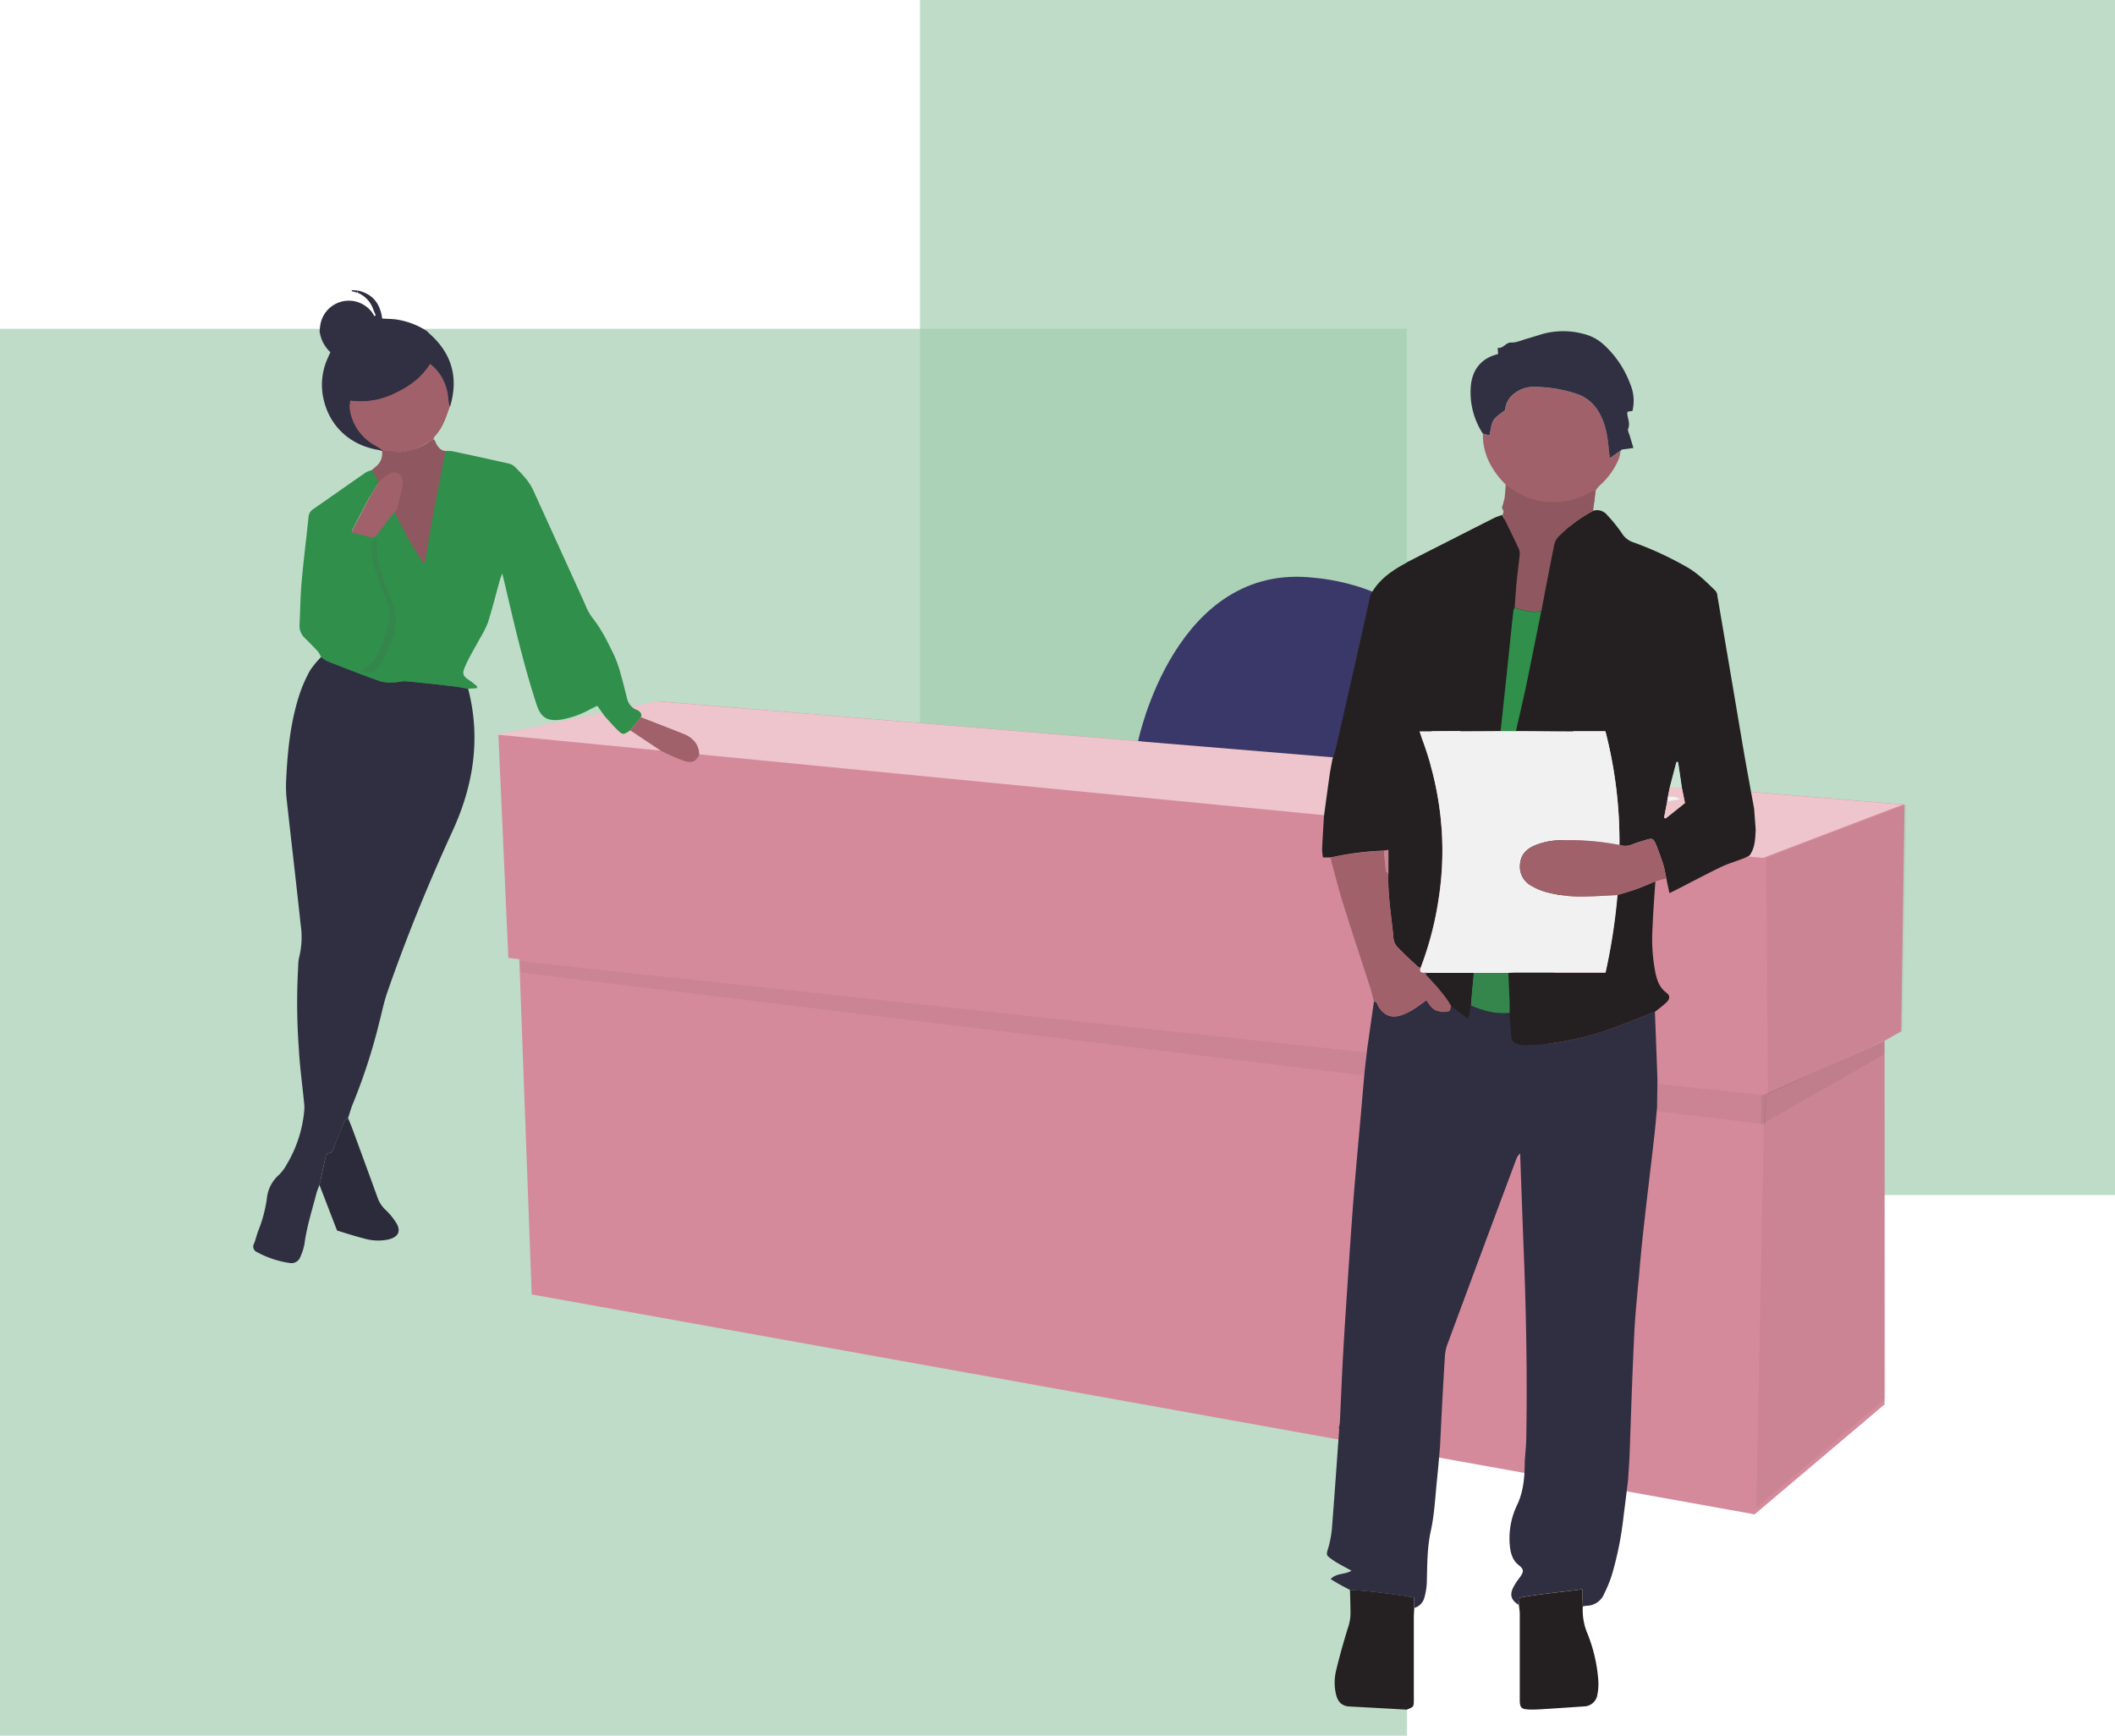 <?xml version="1.0" encoding="UTF-8"?> <svg xmlns="http://www.w3.org/2000/svg" viewBox="0 0 669 549"><defs><style>.cls-1{fill:#a3ceb0;opacity:0.7;}.cls-2{fill:#2f8f4b;}.cls-3{fill:#a0616a;}.cls-4{fill:#8f575f;}.cls-5{fill:#d48a9b;}.cls-6{isolation:isolate;opacity:0.05;}.cls-7{fill:#3a3868;}.cls-8{fill:#eec5cc;}.cls-9{fill:#242021;}.cls-10{fill:#302e41;}.cls-11{fill:#302f41;}.cls-12{fill:#313043;}.cls-13{fill:#252122;}.cls-14{fill:#2c2b3b;}.cls-15{fill:#35864c;}.cls-16{fill:#f1f1f1;}.cls-17{fill:#edc5cb;}.cls-18{fill:#cbe3d2;}.cls-19{fill:#c98393;}</style></defs><g id="Layer_2" data-name="Layer 2"><g id="Layer_1-2" data-name="Layer 1"><rect class="cls-1" x="291" width="378" height="378"></rect><rect class="cls-1" y="104" width="445" height="445"></rect><polygon class="cls-2" points="101 209 103 206 148 216 148 219.63 101 216 101 209"></polygon><path class="cls-3" d="M142.37,128.16c-1.21,3.51-2.32,7.07-5,9.85a3.45,3.45,0,0,0-.42,1.13,9.79,9.79,0,0,0-2,.87c-2.64,2-5.71,2.64-8.86,3.07a11.63,11.63,0,0,1-2.46-.26c-1.08-.09-2.16-.13-3.24-.19-.89-.59-1.75-1.22-2.68-1.74a16.36,16.36,0,0,1-8.24-11.63,7.32,7.32,0,0,1-.09-1.75,10.15,10.15,0,0,1,.23-1.39,25.33,25.33,0,0,0,14.81-2.52c4.59-2.15,8.62-5,11.47-9.6a15.76,15.76,0,0,1,5.54,8.81c.32,1.28.35,2.63.55,3.94A11.91,11.91,0,0,0,142.37,128.16Z"></path><path class="cls-4" d="M141.53,142.71c-1.46,7.43-2.95,14.85-4.34,22.3-.86,4.58-1.55,9.19-2.32,13.79-.07.38-.19.76-.3,1.2-1.41-1.06-7.8-12.33-10.23-17.89.34-1.19.75-2.36,1-3.56a19.58,19.58,0,0,0,.89-5.07c-.12-2.62-2.54-3.51-4.63-1.93-.71.54-1.46,1-2.2,1.53L117.25,149c.49-.43,1-.87,1.48-1.29a5.21,5.21,0,0,0,2.07-5.2v0c1.08.06,2.16.1,3.24.19a12.43,12.43,0,0,0,2.46.27c3.15-.43,6.23-1.13,8.88-3.08a9.79,9.79,0,0,1,2-.87C138.2,140.88,139,142.73,141.53,142.71Z"></path><path class="cls-4" d="M476.45,151a24.55,24.55,0,0,0,10.63,5.06,23.51,23.51,0,0,0,15.73-2.6,23.58,23.58,0,0,1,2.19-.93c-.27,2.22-.55,4.44-.82,6.66A46.15,46.15,0,0,0,493,167.71a5.47,5.47,0,0,0-1.32,2.78c-1.42,7-2.75,14.13-4.1,21.2-3,.83-5.79-.22-8.61-1,.2-2.68.36-5.36.61-8,.29-3.07.71-6.14,1-9.22a4.3,4.3,0,0,0-.37-2.09c-1.68-3.61-3.42-7.18-5.14-10.76a28,28,0,0,0,.89-3.35C476.17,155.16,476.27,153.07,476.45,151Z"></path><polygon class="cls-5" points="602.43 254.5 208.23 221.83 157.64 232.37 160.8 302.99 164.26 303.41 168.18 409.44 555 479 596.11 444.22 596.11 329.26 601.37 326.18 602.43 254.5"></polygon><polygon class="cls-6" points="602.96 254.5 601.9 326.18 559.22 346.2 558.68 271.37 602.96 254.5"></polygon><polygon class="cls-6" points="596.11 329.34 596.63 442.12 555.52 476.89 558.16 346.2 596.11 329.34"></polygon><polygon class="cls-6" points="164.78 307.62 558.48 355.67 558.68 346.55 164.49 304.04 164.78 307.62"></polygon><polygon class="cls-6" points="596.11 333.47 596.11 329.34 557.11 346.55 557.11 355.68 596.11 333.47"></polygon><path class="cls-7" d="M360,234.42s11.59-56.92,55.9-51.64c0,0,30.57,2.1,36.9,22.13v44.27Z"></path><polygon class="cls-8" points="157.11 232.37 207.7 221.83 601.9 254.5 557.63 271.37 157.11 232.37"></polygon><polygon class="cls-2" points="113 171 123 169 129.39 213.08 117 214 111.36 211.45 113 171"></polygon><polygon class="cls-9" points="474.66 164.02 502.56 167.34 489 341 452.81 340.19 467 171 474.66 164.02"></polygon><path class="cls-10" d="M432.49,331.55l2.1-14.72c1.08,0,1.1,1,1.49,1.63,1.77,2.76,4,3.68,7.13,2.67a17.68,17.68,0,0,0,3.65-1.73c1.35-.8,2.6-1.78,4.32-3,.52.7,1,1.45,1.56,2.09a5.17,5.17,0,0,0,4.33,1.59c1.6-.09,1.62-.1,1.93-2,.92.72,1.82,1.46,2.75,2.16.77.59,1.57,1.14,2.67,1.93l.77-4.14c3.92,1.71,7.95,2.81,12.29,2.33.2,2.46.44,4.92.58,7.38a2.35,2.35,0,0,0,1.9,2.41,9.13,9.13,0,0,0,2.34.41c2.39-.08,4.78-.17,7.14-.43a89.78,89.78,0,0,0,19.76-4.59c4.81-1.69,9.52-3.68,14.27-5.53q.33,8.66.65,17.32c.06,1.43.1,2.85.15,4.27l-.12,8.65c-.26,2.79-.48,5.57-.79,8.35-1,9-2.12,17.92-3.12,26.89q-1,8.58-1.72,17.17c-.6,6.52-1.29,13.05-1.6,19.59-.61,12.52-1,25.07-1.45,37.6-.11,2.79-.33,5.58-.5,8.37-.46,3.71-.9,7.43-1.39,11.14a106.42,106.42,0,0,1-3.85,19.22,42.73,42.73,0,0,1-2.3,5.51,6.06,6.06,0,0,1-5.6,3.83,8,8,0,0,0-1.17.21c-.06-1.71-.11-3.42-.18-5.44-6.81.94-13.32,1.46-19.82,2.65l-.21,2.32c-2.22-1.3-2.95-2.9-2-5.1A18.56,18.56,0,0,1,480.7,499c1.37-1.86,1.39-2.6-.33-3.95-1.94-1.5-2.55-3.78-2.79-6.13a24.44,24.44,0,0,1,2.35-13c2.06-4.38,2.34-9,2.37-13.73.16-2.38.44-4.77.48-7.15.33-19.26,0-38.5-.74-57.74-.41-10.21-.76-20.43-1.14-30.64,0-.6,0-1.2-.08-1.79a4.13,4.13,0,0,0-1.21,1.8q-11,29.4-21.87,58.81a12.5,12.5,0,0,0-.69,3.49c-.35,5.17-.62,10.36-.9,15.54-.23,4.38-.44,8.77-.66,13.15-.3,3.33-.56,6.66-.91,10-.59,5.54-.81,11.17-2,16.59s-1.11,10.73-1.26,16.13a20.15,20.15,0,0,1-.7,4.7,4.68,4.68,0,0,1-3.25,3.53v-3.23c-1.28-.25-2.27-.48-3.27-.61-3.31-.45-6.62-.9-9.94-1.27-2.37-.26-4.75-.41-7.13-.6a66.29,66.29,0,0,1-6.12-3.42c1.88-2,4.46-1.32,6.58-2.65-1.53-.84-2.85-1.54-4.15-2.28a22.37,22.37,0,0,1-2-1.28c-2-1.4-1.85-1.45-1.15-3.79a31.93,31.93,0,0,0,1.14-6.35c.81-10.27,1.52-20.55,2.26-30.82a2.9,2.9,0,0,0-.1-.71,11.46,11.46,0,0,0,.32-1.61c.37-7.49.65-15,1.08-22.47.52-9.16,1.15-18.31,1.76-27.46.5-7.4,1-14.8,1.59-22.19.68-8.5,1.48-17,2.23-25.49q.58-6.79,1.19-13.58C431.93,336.36,432.21,334,432.49,331.55Z"></path><path class="cls-11" d="M148.08,217.87c4.06,15.63,1.69,30.56-4.94,45-7.7,16.76-14.68,33.81-20.71,51.24-1,2.93-1.61,6-2.39,9A182.67,182.67,0,0,1,111.67,349c-.63,1.48-1,3-1.56,4.58-.43.43-1,.78-1.26,1.29-1.06,2.47-2,5-3,7.48-.38,1-.45,2.19-1.89,2.42a1.45,1.45,0,0,0-.88,1c-.73,3-1.37,6-2,9a24.08,24.08,0,0,0-.91,2.4c-1.39,5.41-3.13,10.73-3.86,16.29a17.85,17.85,0,0,1-1.3,4.09,3,3,0,0,1-3.47,1.93,30.52,30.52,0,0,1-10.17-3.39,1.9,1.9,0,0,1-1-2.75c.49-1.26.8-2.6,1.26-3.87a43.21,43.21,0,0,0,2.78-10.36,11.44,11.44,0,0,1,3.85-7.51,13.76,13.76,0,0,0,2.42-3.25A40.12,40.12,0,0,0,96.26,351a11.9,11.9,0,0,0-.07-2.15c-.57-5.8-1.38-11.58-1.68-17.4a199.11,199.11,0,0,1-.19-25.62,14.34,14.34,0,0,1,.32-3.09,26.36,26.36,0,0,0,.47-10.23c-1.43-13.34-3-26.66-4.47-40a40.34,40.34,0,0,1-.1-6.22c.44-9.11,1.38-18.17,4.28-26.88a42.7,42.7,0,0,1,3.3-7.41,28.63,28.63,0,0,1,3.48-4.2,9.72,9.72,0,0,0,2,1.35c5.55,2.17,11.1,4.34,16.72,6.35a12.31,12.31,0,0,0,4.22.35c1.33,0,2.69-.48,4-.36,5.06.46,10.1,1,15.15,1.63C145.13,217.29,146.6,217.62,148.08,217.87Z"></path><path class="cls-2" d="M148.08,217.87c-1.48-.25-3-.58-4.44-.75-5-.58-10.09-1.17-15.15-1.63-1.31-.12-2.67.35-4,.36a12.31,12.31,0,0,1-4.22-.35c-5.62-2-11.17-4.18-16.72-6.35a9.72,9.72,0,0,1-2-1.35,9,9,0,0,0-1-1.75c-1.35-1.47-2.77-2.88-4.19-4.29a5.15,5.15,0,0,1-1.61-4.09c.23-4.55.26-9.11.66-13.64.61-6.84,1.49-13.65,2.18-20.48a3.18,3.18,0,0,1,1.5-2.52c5.59-3.86,11.13-7.79,16.71-11.65a7.61,7.61,0,0,1,1.93-.68l2.07,3.94c-1.13,1.82-2.36,3.59-3.38,5.47-1.72,3.13-3.31,6.33-5.12,9.8,2,.48,3.59.81,5.16,1.29a2.09,2.09,0,0,0,2.52-.8c1.31-1.71,2.57-3.45,3.88-5.16.52-.69,1.09-1.32,1.65-2,2.31,5.31,8.42,16.07,9.77,17.08.1-.42.22-.78.28-1.14.74-4.39,1.4-8.8,2.21-13.17,1.33-7.11,2.76-14.2,4.15-21.29a8.86,8.86,0,0,1,2.12,0q8.78,1.86,17.55,3.83a4.55,4.55,0,0,1,2.15,1c2.31,2.31,4.63,4.61,6,7.68Q176.88,173.11,185,191a19.33,19.33,0,0,0,2.24,4.22c3,3.71,5.05,8,7.08,12.2a43.52,43.52,0,0,1,2.22,6.55c.67,2.29,1.19,4.63,1.81,6.95a5,5,0,0,0,3.37,3.74c.72.55,1.51,1.07,1,2.19-1.12,1.38-2.25,2.76-3.37,4.15-2.19,1.52-2.39,1.54-4.22-.29-1.35-1.34-2.6-2.8-3.89-4.2l-2.31-3.27c-.8.39-1.49.72-2.18,1.07a29.45,29.45,0,0,1-8.95,3.27c-4.46.7-6.69-.41-8.07-4.74-2-6.08-3.7-12.23-5.3-18.41-1.94-7.49-3.63-15.05-5.55-23.07-.33.89-.56,1.39-.71,1.92-1.27,4.53-2.42,9.11-3.82,13.6a32.39,32.39,0,0,1-2.57,5.09c-1.53,2.88-3.27,5.67-4.58,8.65-1.19,2.71-.82,3.21,1.65,4.83a23.09,23.09,0,0,1,2.12,1.72l-.16.52Zm-34.31-5.7c4.5,1,5.06.07,6.38-1.88a29.8,29.8,0,0,0,4.64-11.21,14.79,14.79,0,0,0-.91-9.11c-1.45-3.27-2.51-6.72-3.63-10.13a22.62,22.62,0,0,1-1-8c0-.67-.12-1.43-1-1.27a1.5,1.5,0,0,0-.84,1.16,18.14,18.14,0,0,0,.24,4,55.8,55.8,0,0,0,3.81,12.06c1.14,2.48,2.1,5.06,1.61,7.85a33.85,33.85,0,0,1-1.57,6.48C120,206,118.76,210.22,113.77,212.17Z"></path><path class="cls-12" d="M118.05,97.85a8.7,8.7,0,0,0-5-5.28c0-.23,0-.46,0-.69,4.73,1,7.2,4,7.84,8.89,1.32.07,2.65.1,4,.22a24.18,24.18,0,0,1,10.2,3.77c.28.28.54.58.83.84,7.1,6.32,9.16,14,6.42,23.1a10.91,10.91,0,0,1-.39-1.35c-.19-1.25-.22-2.55-.53-3.77a15,15,0,0,0-5.29-8.42c-2.73,4.39-6.58,7.12-11,9.18a24.31,24.31,0,0,1-14.17,2.41,10.08,10.08,0,0,0-.21,1.33,7.17,7.17,0,0,0,.08,1.67,15.66,15.66,0,0,0,7.89,11.12c.88.49,1.71,1.1,2.56,1.66v0c-9.64-1-16.73-7-18.87-16a20.32,20.32,0,0,1,1.1-12.89c.3-.72.64-1.44,1-2.23a11,11,0,0,1-3.42-6.7c.09-.7.12-1.42.26-2.11a9.13,9.13,0,0,1,15.15-5.09c.36.32.67.68,1,1l.95,1.49.4-.24Z"></path><path class="cls-13" d="M427,502.86c2.38.19,4.76.34,7.13.6,3.32.37,6.63.82,9.94,1.27,1,.13,2,.36,3.27.61v3.23c0,.95-.13,1.9-.13,2.86q0,13,0,26.06c0,2.41,0,2.41-2.25,3.29-6.05-.35-12.1-.68-18.15-1-2.22-.14-3.55-1.28-4.16-3.64a16.2,16.2,0,0,1,0-7.83c1.08-4.49,2.34-8.94,3.7-13.35a14.12,14.12,0,0,0,.83-4.89C427.14,507.63,427.11,505.24,427,502.86Z"></path><path class="cls-14" d="M101.05,374.79c.67-3,1.31-6,2-9a1.45,1.45,0,0,1,.88-1c1.44-.23,1.51-1.39,1.89-2.42.94-2.51,1.93-5,3-7.48.22-.51.83-.86,1.26-1.29.49,1.23,1,2.45,1.47,3.69,2.64,7.19,5.29,14.37,7.89,21.57a9.48,9.48,0,0,0,2.42,3.74,21.31,21.31,0,0,1,3.48,4.22c1.56,2.59.67,4.39-2.27,5.19a15.8,15.8,0,0,1-8-.29c-2.85-.7-5.65-1.65-8.45-2.49C104.72,384.34,102.88,379.56,101.05,374.79Z"></path><path class="cls-9" d="M503.92,161.56a4.15,4.15,0,0,1,4.52,1.44,46.34,46.34,0,0,1,4.63,5.76,6.66,6.66,0,0,0,3.63,2.8,106.67,106.67,0,0,1,17.11,7.94c3.42,2,6.13,4.77,8.91,7.48a2.92,2.92,0,0,1,.52,1.55q4.15,24.39,8.27,48.79c.78,4.55,1.63,9.1,2.45,13.64l.89,4.83.5,6.7c-.18,2.84-.16,5.72-2,8.16-.64.3-1.27.65-1.93.9-2.37.92-4.84,1.63-7.13,2.73-4.66,2.24-9.23,4.69-13.84,7.05-.75.38-1.5.74-2.38,1.17-.39-1.76-.71-3.24-1-4.71s-.49-2.82-.92-4.17a66,66,0,0,0-2.44-6.69c-.79-1.77-1.16-1.82-3-1.27-1.37.41-2.75.81-4.08,1.32a6,6,0,0,1-4.38.28,138.68,138.68,0,0,0-4.44-36H495.57c-5.35,0-10.7-.07-16.05-.1,1.05-4.65,2.16-9.29,3.14-13.95,1.67-8,3.25-16,4.87-24.06,1.34-6.88,2.65-13.77,4-20.64a5.38,5.38,0,0,1,1.3-2.7A45.7,45.7,0,0,1,503.92,161.56ZM527.6,252c-.08.49-.16,1-.23,1.47l-1,5.17.49.27L533,254c-.36-1.72-.7-3.33-1-4.93q-.58-4-1.18-8l-.49,0-2.1,8C528,250,527.79,251,527.6,252Z"></path><path class="cls-9" d="M433.51,188.19c2.5-4.83,6.75-7.7,11.35-10.17a.91.91,0,0,0,.17-.17q13.88-7.07,27.75-14.1a20.25,20.25,0,0,1,2.41-.85c1.7,3.48,3.42,7,5.06,10.47a4.1,4.1,0,0,1,.37,2c-.27,3-.67,6-1,9-.25,2.6-.41,5.21-.6,7.81a3.59,3.59,0,0,0-.35.88c-.38,3.39-.73,6.79-1.09,10.18q-.57,5.44-1.13,10.89-.9,8.52-1.83,17l-21.29.11H449c.34,1,.59,1.85.88,2.65a102.27,102.27,0,0,1,5.69,23.65,99.29,99.29,0,0,1-.56,26.95,103.69,103.69,0,0,1-5.7,21.68,5,5,0,0,1-1-.56c-2.15-2-4.34-4-6.37-6.14a4.85,4.85,0,0,1-1.17-2.73c-.6-6.81-1.86-13.56-1.61-20.44v-7.47l-1.42.23a92.43,92.43,0,0,0-16.82,2.17h-2.44a16.18,16.18,0,0,1-.28-2.59c.15-3.48.38-7,.58-10.44.58-4.24,1.14-8.48,1.74-12.71.27-1.87.63-3.73,1-5.6a22,22,0,0,0,.85-2.44q4.13-18,8.21-36.07Q432,194.83,433.51,188.19Z"></path><path class="cls-3" d="M476.61,153.58a25.81,25.81,0,0,1-5.55-7.4,19.39,19.39,0,0,1-2-9l2.1.56c.43-1.76.49-3.48,1.26-4.76s2.26-2,3.7-3.25a7,7,0,0,1,2.8-5.14,9.7,9.7,0,0,1,6.42-2.18,42.79,42.79,0,0,1,13.15,2.13,12.52,12.52,0,0,1,6.63,4.86c2.52,3.61,3.29,7.71,3.7,12,.12,1.21.27,2.42.39,3.57l3.41-2.41a13.54,13.54,0,0,1-.54,2.5,22.65,22.65,0,0,1-6,8.43,13.87,13.87,0,0,0-1.33,1.61,23,23,0,0,0-2.17.9,23.37,23.37,0,0,1-15.48,2.54A24.28,24.28,0,0,1,476.61,153.58Z"></path><path class="cls-12" d="M512.6,142.53l-3.41,2.41c-.12-1.15-.27-2.36-.39-3.57-.41-4.24-1.18-8.34-3.7-12a12.52,12.52,0,0,0-6.63-4.86,42.79,42.79,0,0,0-13.15-2.13,9.7,9.7,0,0,0-6.42,2.18,7,7,0,0,0-2.8,5.14c-1.44,1.22-2.94,2-3.7,3.25s-.83,3-1.26,4.76l-2.1-.56A23.83,23.83,0,0,1,465.25,122c.5-5.12,3.29-8.71,8.59-10,0-.66-.06-1.27-.09-2,1.82.36,2.45-1.74,4.32-1.66,1.6.06,3.24-.73,4.85-1.19s3.34-1,5-1.51a24.77,24.77,0,0,1,14.37.39,14.33,14.33,0,0,1,5.23,3.21,31.61,31.61,0,0,1,8.14,12.24,13.52,13.52,0,0,1,.7,8.51l-1.5.22a2,2,0,0,0-.14.54c.09,1.61,1,3.12.29,4.86-.24.59.3,1.51.52,2.28.37,1.28.77,2.55,1.14,3.8l-3.67.51-.44.45Z"></path><path class="cls-4" d="M476.61,153.58a24.28,24.28,0,0,0,10.48,4.93A23.37,23.37,0,0,0,502.57,156a23,23,0,0,1,2.17-.9c-.27,2.16-.55,4.33-.82,6.49a45.7,45.7,0,0,0-11.05,8.29,5.38,5.38,0,0,0-1.3,2.7c-1.39,6.87-2.7,13.76-4,20.64-3,.81-5.7-.21-8.47-1,.19-2.6.35-5.21.6-7.81.29-3,.69-6,1-9a4.1,4.1,0,0,0-.37-2c-1.64-3.51-3.36-7-5.06-10.47a25.81,25.81,0,0,0,.88-3.26C476.34,157.63,476.44,155.6,476.61,153.58Z"></path><path class="cls-3" d="M512.59,142.56l.44-.45Z"></path><path class="cls-12" d="M113,91.88c0,.23,0,.46,0,.69l-1.73-.45,0-.35Z"></path><path class="cls-9" d="M480.45,507.67l.21-2.32c6.5-1.19,13-1.71,19.82-2.65.07,2,.12,3.73.18,5.44a19,19,0,0,0,1.4,8.4,49,49,0,0,1,3.51,15.1,17.53,17.53,0,0,1-.28,4.28,4.37,4.37,0,0,1-4.27,3.84c-4.54.31-9.08.62-13.62.9-1.2.07-2.4.12-3.6.08-2.62-.09-3.07-.56-3.08-3.13,0-5.12,0-10.23,0-15.35,0-4,0-8,0-12C480.69,509.4,480.53,508.53,480.45,507.67Z"></path><path class="cls-3" d="M439.16,276.36c-.25,6.88,1,13.63,1.61,20.44a4.85,4.85,0,0,0,1.17,2.73c2,2.14,4.22,4.12,6.37,6.14a5,5,0,0,0,1,.56c-.41,1.46.55,1.43,1.52,1.4l.17.65c2.81,3.15,5.91,6.07,8,9.81-.31,1.9-.33,1.91-1.93,2a5.17,5.17,0,0,1-4.33-1.59c-.58-.64-1-1.39-1.56-2.09-1.72,1.21-3,2.19-4.32,3a17.68,17.68,0,0,1-3.65,1.73c-3.11,1-5.36.09-7.13-2.67-.39-.61-.41-1.63-1.49-1.63-.34-1.3-.62-2.62-1-3.9-2.89-9-5.86-17.89-8.68-26.87-1.34-4.26-2.42-8.59-3.6-12.9-.17-.61-.24-1.25-.36-1.87a92.43,92.43,0,0,1,16.82-2.17c.19,2.09.35,4.18.61,6.26C438.39,275.74,438.88,276,439.16,276.36Z"></path><path class="cls-3" d="M202.7,226.85c4.72,1.84,9.45,3.64,14.15,5.55a8.36,8.36,0,0,1,2.49,1.74,6.39,6.39,0,0,1,1.82,4.75c-1.16,2-2.26,2.56-4.69,1.81a51.32,51.32,0,0,1-5.22-2.17c-.71-.31-1.41-.67-2.11-1L199.33,231C200.45,229.61,201.58,228.23,202.7,226.85Z"></path><path class="cls-9" d="M523.61,278.8c-.31,4.85-.71,9.69-.89,14.54a55.62,55.62,0,0,0,.94,14.51c.54,2.36,1.3,4.57,3.4,6.12q1.82,1.33.1,3.06a39.79,39.79,0,0,1-3.69,3c-4.75,1.85-9.46,3.84-14.27,5.53a89.78,89.78,0,0,1-19.76,4.59c-2.36.26-4.75.35-7.14.43a9.13,9.13,0,0,1-2.34-.41,2.35,2.35,0,0,1-1.9-2.41c-.14-2.46-.38-4.92-.58-7.38,0-1,.08-2.07,0-3.1-.11-3.18-.26-6.36-.4-9.53.88,0,1.76-.09,2.63-.09h28.08a189.87,189.87,0,0,0,3.78-24.53c2.1-.65,4.23-1.23,6.3-2S521.71,279.59,523.61,278.8Z"></path><path class="cls-15" d="M477.12,307.74c.14,3.17.29,6.35.4,9.53,0,1,0,2.07,0,3.1-4.34.48-8.37-.62-12.29-2.33.07-.94.11-1.87.2-2.81.22-2.5.46-5,.69-7.49Z"></path><path class="cls-9" d="M466.08,307.74c-.23,2.5-.47,5-.69,7.49-.09.94-.13,1.87-.2,2.81-.22,1.22-.45,2.44-.77,4.14-1.1-.79-1.9-1.34-2.67-1.93-.93-.7-1.83-1.44-2.75-2.16-2.07-3.74-5.17-6.66-8-9.81,0-.19.06-.38.1-.58Z"></path><path class="cls-3" d="M120.29,151.84c.76-.53,1.55-1,2.29-1.59,2.16-1.65,4.68-.72,4.81,2a20.79,20.79,0,0,1-.93,5.27c-.28,1.25-.7,2.46-1,3.69-.6.72-1.23,1.41-1.8,2.15-1.42,1.86-2.79,3.76-4.21,5.62a2.28,2.28,0,0,1-2.74.87c-1.71-.52-3.47-.88-5.62-1.4,2-3.78,3.7-7.26,5.56-10.66C117.72,155.74,119.05,153.82,120.29,151.84Z"></path><path class="cls-15" d="M113.77,212.17c5-1.95,6.26-6.13,7.76-10a33.85,33.85,0,0,0,1.57-6.48c.49-2.79-.47-5.37-1.61-7.85a55.8,55.8,0,0,1-3.81-12.06,18.14,18.14,0,0,1-.24-4,1.5,1.5,0,0,1,.84-1.16c.87-.16,1,.6,1,1.27a22.62,22.62,0,0,0,1,8c1.12,3.41,2.18,6.86,3.63,10.13a14.79,14.79,0,0,1,.91,9.11,29.8,29.8,0,0,1-4.64,11.21C118.83,212.24,118.27,213.14,113.77,212.17Z"></path><path class="cls-3" d="M142.21,128.7c-1.15,3.36-2.21,6.75-4.76,9.41a3.2,3.2,0,0,0-.4,1.09,8.74,8.74,0,0,0-2,.83,17.75,17.75,0,0,1-8.48,2.93,10.68,10.68,0,0,1-2.35-.25c-1-.08-2.06-.12-3.09-.18-.85-.56-1.68-1.17-2.56-1.66a15.66,15.66,0,0,1-7.89-11.12,7.17,7.17,0,0,1-.08-1.67,10.08,10.08,0,0,1,.21-1.33A24.31,24.31,0,0,0,125,124.34c4.39-2.06,8.24-4.79,11-9.18a15,15,0,0,1,5.29,8.42c.31,1.22.34,2.52.53,3.77A10.91,10.91,0,0,0,142.21,128.7Z"></path><path class="cls-16" d="M466.08,307.74l-14.95,0a.2.2,0,0,0-.28-.07c-1,0-1.93.06-1.52-1.4a103.69,103.69,0,0,0,5.7-21.68,99.29,99.29,0,0,0,.56-26.95A102.27,102.27,0,0,0,449.9,234c-.29-.8-.54-1.61-.88-2.65h4.35l21.29-.11h4.86c5.35,0,10.7.08,16.05.1H507.8a138.68,138.68,0,0,1,4.44,36A83.13,83.13,0,0,0,493,265.81a21.25,21.25,0,0,0-7.89,1.78c-2.49,1.16-4.1,3-4.28,5.84a6.81,6.81,0,0,0,3.42,6.66,20.74,20.74,0,0,0,4.81,2.07,43.6,43.6,0,0,0,13.27,1.4c3.11-.07,6.21-.29,9.32-.44a189.87,189.87,0,0,1-3.78,24.53H479.75c-.87,0-1.75.06-2.63.09Z"></path><path class="cls-3" d="M511.61,283.12c-3.11.15-6.21.37-9.32.44a43.6,43.6,0,0,1-13.27-1.4,20.74,20.74,0,0,1-4.81-2.07,6.81,6.81,0,0,1-3.42-6.66c.18-2.87,1.79-4.68,4.28-5.84a21.25,21.25,0,0,1,7.89-1.78,83.13,83.13,0,0,1,19.28,1.45,6,6,0,0,0,4.38-.28c1.33-.51,2.71-.91,4.08-1.32,1.83-.55,2.2-.5,3,1.27a66,66,0,0,1,2.44,6.69c.43,1.35.62,2.78.92,4.17l-3.44,1c-1.9.79-3.77,1.65-5.7,2.34S513.71,282.47,511.61,283.12Z"></path><path class="cls-2" d="M479.52,231.2h-4.86q.91-8.52,1.83-17,.57-5.44,1.13-10.89c.36-3.39.71-6.79,1.09-10.18a3.59,3.59,0,0,1,.35-.88c2.77.78,5.51,1.8,8.47,1-1.62,8-3.2,16.05-4.87,24.06C481.68,221.91,480.57,226.55,479.52,231.2Z"></path><path class="cls-17" d="M531.93,249.06c.34,1.6.68,3.21,1,4.93l-6.07,4.87-.49-.27,1-5.17,4.08-.65c-1.55-1.13-2.75-.72-3.85-.82.19-1,.37-2,.56-2.94Z"></path><path class="cls-18" d="M531.93,249.06l-3.77-.05,2.1-8,.49,0Q531.35,245.08,531.93,249.06Z"></path><path class="cls-16" d="M527.6,252c1.1.1,2.3-.31,3.85.82l-4.08.65C527.44,252.93,527.52,252.44,527.6,252Z"></path><path class="cls-19" d="M439.16,276.36c-.28-.32-.77-.62-.81-1-.26-2.08-.42-4.17-.61-6.26l1.42-.23Z"></path><path class="cls-15" d="M450.85,307.63a.2.2,0,0,1,.28.07c0,.2-.07.39-.1.58C451,308.06,450.91,307.85,450.85,307.63Z"></path></g></g></svg> 